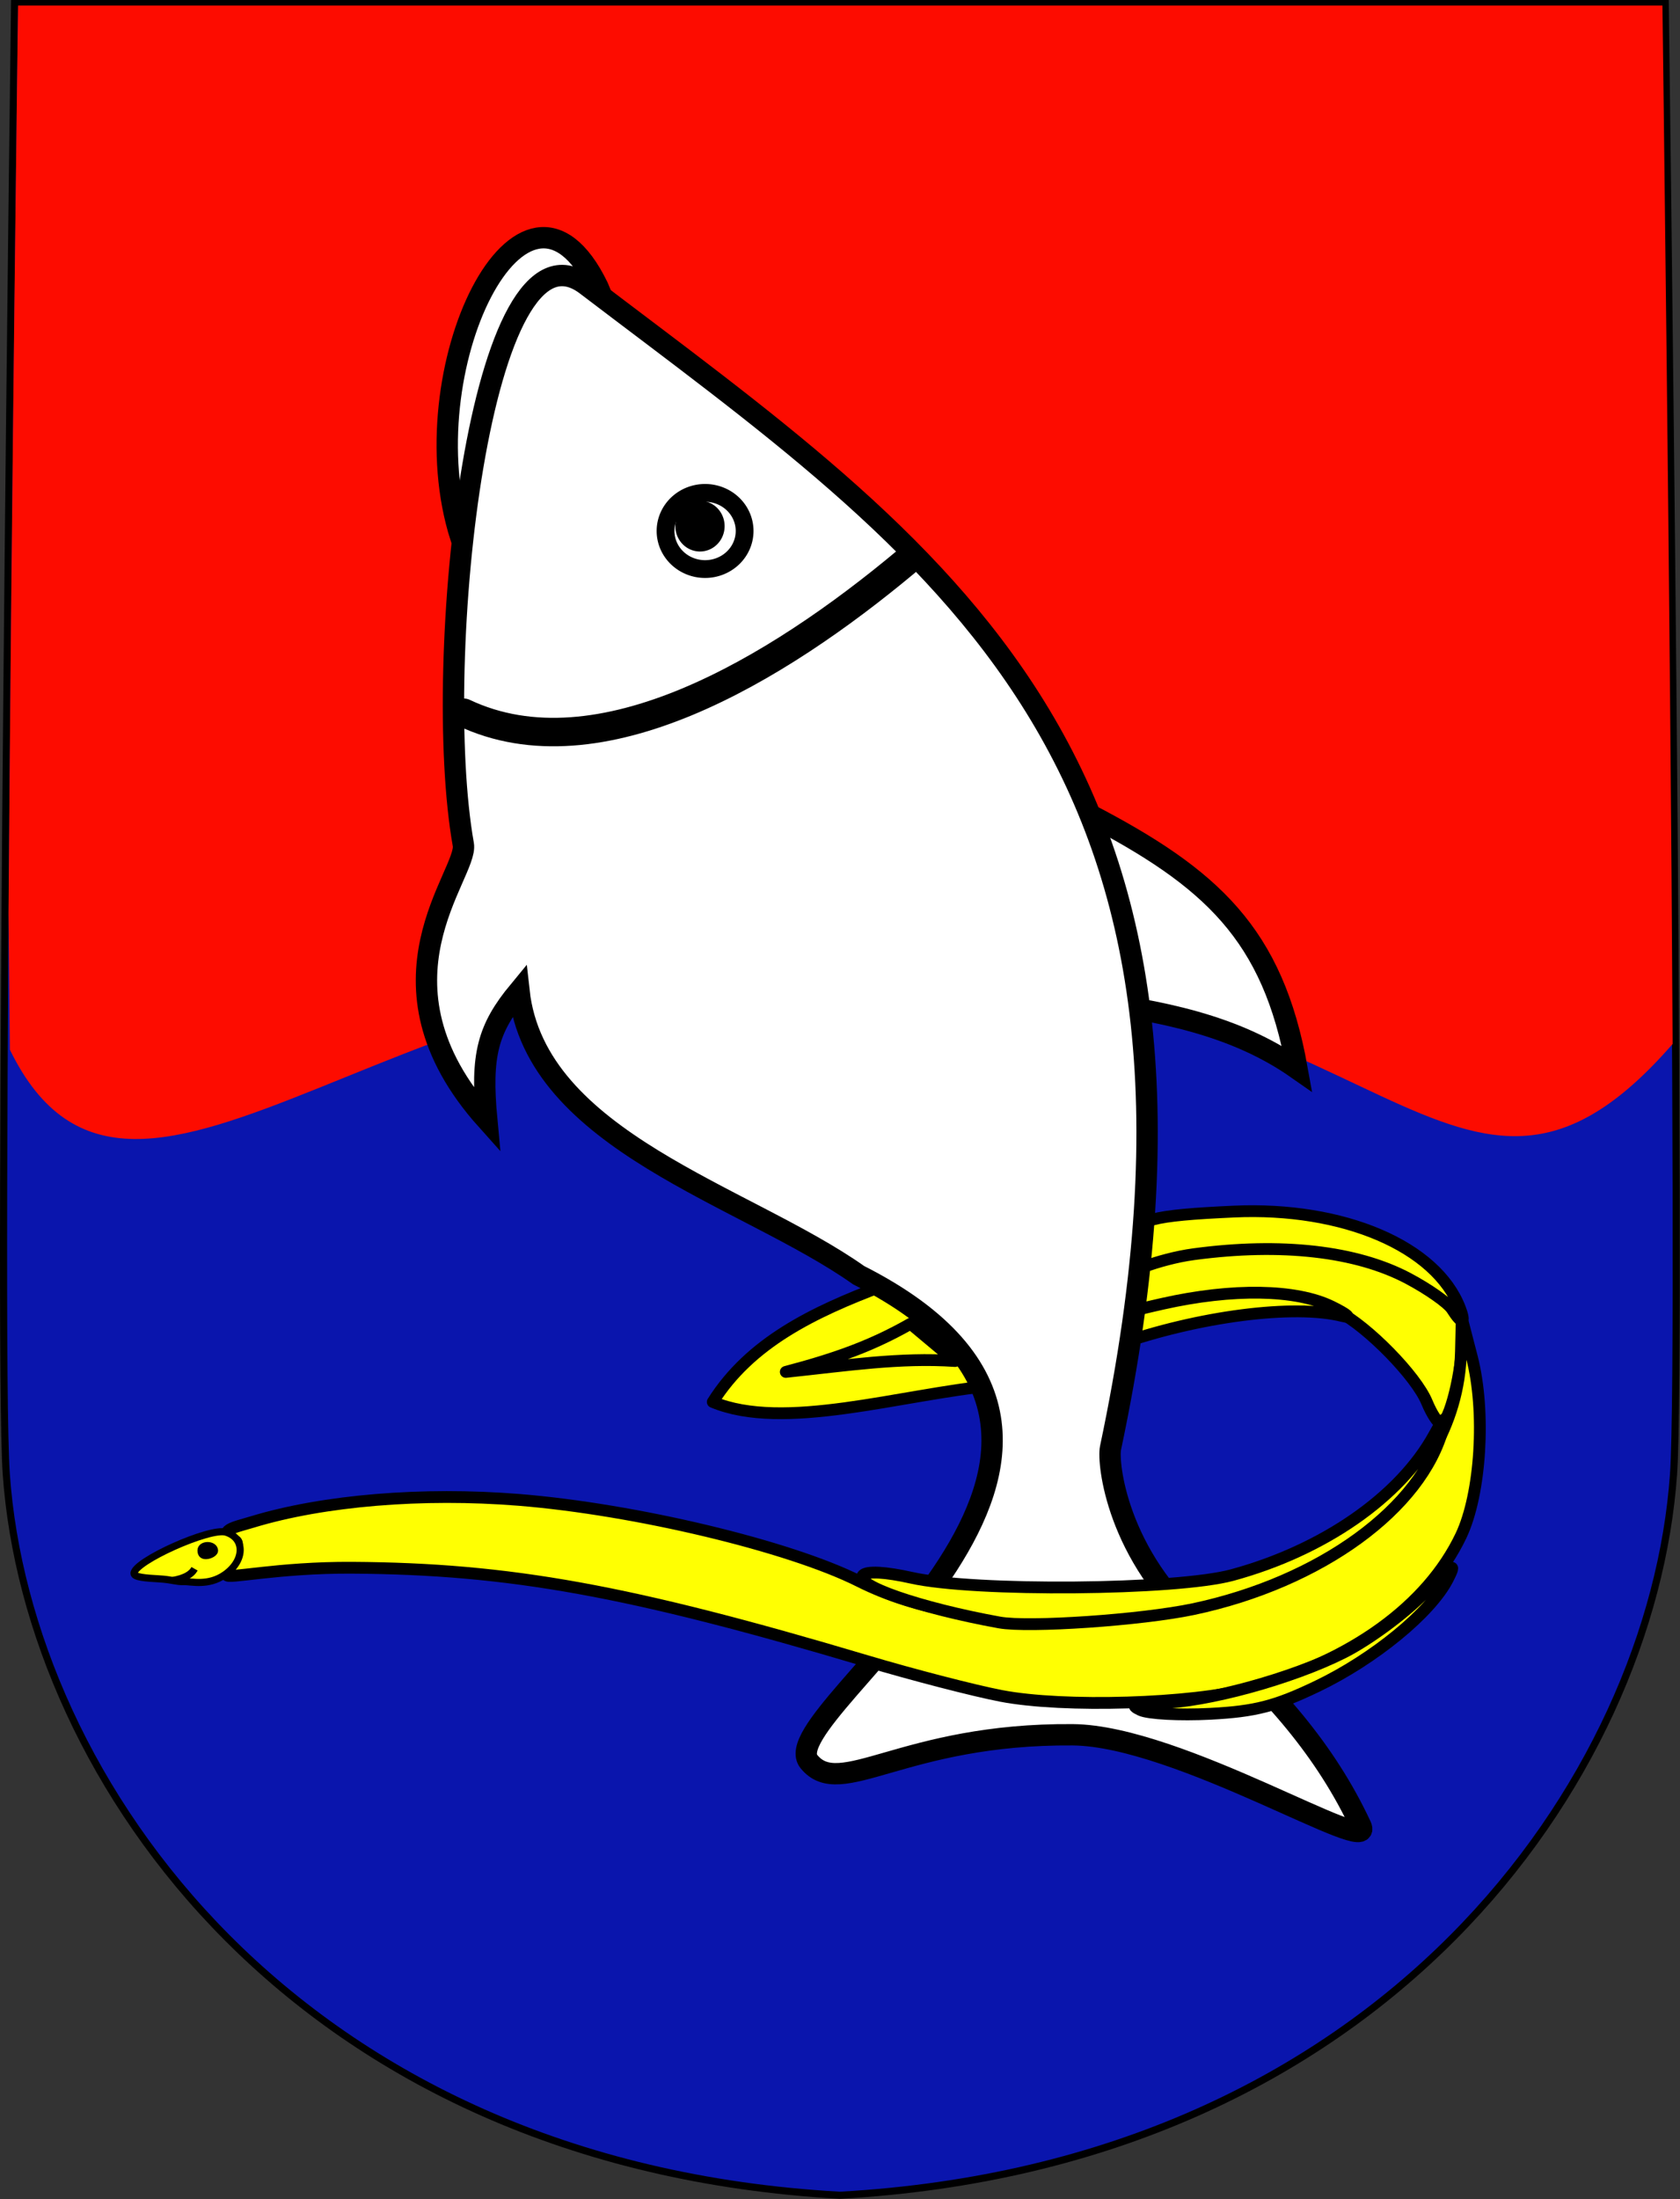 <?xml version="1.0" encoding="UTF-8" standalone="no"?>
<!-- Created with Inkscape (http://www.inkscape.org/) -->
<svg
   xmlns:dc="http://purl.org/dc/elements/1.1/"
   xmlns:cc="http://web.resource.org/cc/"
   xmlns:rdf="http://www.w3.org/1999/02/22-rdf-syntax-ns#"
   xmlns:svg="http://www.w3.org/2000/svg"
   xmlns="http://www.w3.org/2000/svg"
   xmlns:sodipodi="http://sodipodi.sourceforge.net/DTD/sodipodi-0.dtd"
   xmlns:inkscape="http://www.inkscape.org/namespaces/inkscape"
   id="svg1923"
   sodipodi:version="0.32"
   inkscape:version="0.44"
   width="498.715"
   height="652.538"
   version="1.0"
   sodipodi:docbase="F:\Documents and Settings\Kris\Pulpit\SVG"
   sodipodi:docname="POL gmina Rybno COA.svg">
  <rect width="100%" height="100%" fill="#333333" stroke="none"/>
  <defs
     id="defs1926" />
  <sodipodi:namedview
     inkscape:window-height="721"
     inkscape:window-width="1024"
     inkscape:pageshadow="2"
     inkscape:pageopacity="0.0"
     guidetolerance="10.0"
     gridtolerance="10.0"
     objecttolerance="10.0"
     borderopacity="1.0"
     bordercolor="#666666"
     pagecolor="#ffffff"
     id="base"
     inkscape:zoom="0.85895344"
     inkscape:cx="262.929"
     inkscape:cy="371.45059"
     inkscape:window-x="-4"
     inkscape:window-y="-4"
     inkscape:current-layer="svg1923" />
  <g
     id="g18010"
     transform="matrix(2.112,0,0,2.112,4.359,-4.551)">
    <path
       sodipodi:nodetypes="csccccsc"
       d="M 115.99,310.588 C 192.44,306.319 230.131,252.145 233.159,209.302 C 234.475,190.691 231.995,2.655 231.995,2.655 L 124.306,2.655 L 107.674,2.655 L -0.015,2.655 C -0.015,2.655 -2.495,190.691 -1.179,209.302 C 1.849,252.145 39.54,306.319 115.99,310.588 z "
       style="fill:#0a15ad;fill-opacity:1;fill-rule:evenodd;stroke:black;stroke-width:1px;stroke-linecap:butt;stroke-linejoin:miter;stroke-opacity:1"
       id="path17090" />
    <path
       id="path17120"
       d="M 0.473,2.936 C 0.473,2.936 -0.444,72.01 -0.866,130.456 L -0.674,149.639 C 17.014,185.893 56.422,131.231 121.953,139.207 C 191.363,136.709 202.626,183.764 233.035,148.829 C 232.707,87.636 231.603,2.936 231.603,2.936 L 124.319,2.936 L 107.757,2.936 L 0.473,2.936 z "
       style="fill:#fd0c00;fill-opacity:1;fill-rule:evenodd;stroke:none;stroke-width:1px;stroke-linecap:butt;stroke-linejoin:miter;stroke-opacity:1"
       sodipodi:nodetypes="ccccccccc" />
  </g>
  <path
     style="fill:#ffff02;fill-opacity:1;stroke:black;stroke-width:3.5;stroke-opacity:1;stroke-miterlimit:4;stroke-dasharray:none"
     d="M 423.569,416.047 C 420.369,408.32 406.114,393.736 397.315,389.185 C 386.622,383.656 365.788,383.35 344.578,388.411 C 334.239,390.878 325.4,392.518 324.937,392.055 C 324.474,391.591 324.728,388.69 325.501,385.607 C 327.109,379.201 334.896,375.265 355.451,370.468 C 384.564,363.675 410.456,367.277 426.282,380.323 C 433.252,386.068 434.136,387.882 434.136,396.431 C 434.136,406.686 430.255,422.397 427.721,422.397 C 426.884,422.397 425.016,419.54 423.569,416.047 z "
     id="path11732" />
  <path
     style="fill:#ffff02;fill-opacity:1;stroke:black;stroke-width:3.5;stroke-opacity:1;stroke-miterlimit:4;stroke-dasharray:none"
     d="M 322.486,398.226 C 322.486,393.041 326.365,391.093 345.082,386.881 C 365.887,382.199 384.759,382.514 395.358,387.721 C 400.005,390.004 401.433,391.266 398.531,390.525 C 384.26,386.884 355.734,390.552 331.318,399.166 C 322.935,402.124 322.486,402.076 322.486,398.226 z "
     id="path11728" />
  <path
     style="fill:#ffff02;fill-opacity:1;stroke:black;stroke-width:3.5;stroke-opacity:1;stroke-miterlimit:4;stroke-dasharray:none"
     d="M 431.018,388.488 C 429.838,386.623 423.987,382.51 418.017,379.35 C 402.644,371.212 380.375,368.689 354.482,372.151 C 343.28,373.649 333.785,378.359 333.382,377.835 C 332.979,377.312 333.582,370.601 334.721,367.704 C 336.993,361.928 342.023,360.624 366.273,359.519 C 398.764,358.04 426.365,369.827 433.391,388.183 C 435.217,392.954 433.945,393.118 431.018,388.488 z "
     id="path11726"
     sodipodi:nodetypes="cssssssc" />
  <path
     style="fill:#ffff02;fill-opacity:1;fill-rule:evenodd;stroke:black;stroke-width:3.5;stroke-linecap:butt;stroke-linejoin:round;stroke-opacity:1;stroke-miterlimit:4;stroke-dasharray:none"
     d="M 262.001,381.578 C 241.355,389.365 222.707,398.382 211.59,416.005 C 232.697,424.817 267.022,413.802 295.199,411.087 L 262.001,381.578 z "
     id="path14431"
     sodipodi:nodetypes="cccc" />
  <path
     style="fill:#ffff02;fill-opacity:1;fill-rule:evenodd;stroke:black;stroke-width:3.5;stroke-linecap:round;stroke-linejoin:round;stroke-opacity:1;stroke-miterlimit:4;stroke-dasharray:none"
     d="M 270.301,392.798 C 259.258,399.084 248.868,402.979 233.261,407.091 C 251.752,405.146 266.983,402.766 283.518,403.864 L 270.301,392.798 z "
     id="path15318"
     sodipodi:nodetypes="cccc" />
  <path
     style="fill:white;fill-opacity:1;fill-rule:evenodd;stroke:black;stroke-width:6.337;stroke-linecap:butt;stroke-linejoin:miter;stroke-miterlimit:4;stroke-dasharray:none;stroke-opacity:1"
     d="M 385.022,317.076 C 366.579,304.165 344.447,299.862 320.471,296.788 L 322.93,241.459 C 359.611,260.517 377.849,277.116 385.022,317.076 z "
     id="path14413"
     sodipodi:nodetypes="cccc" />
  <path
     style="fill:white;fill-opacity:1;fill-rule:evenodd;stroke:black;stroke-width:6.337;stroke-linecap:butt;stroke-linejoin:miter;stroke-miterlimit:4;stroke-dasharray:none;stroke-opacity:1"
     d="M 136.789,159.483 L 195.707,128.544 L 177.449,85.073 C 155.494,39.895 120.936,109.987 136.789,159.483 z "
     id="path14417"
     sodipodi:nodetypes="cccc" />
  <g
     id="g14421"
     style="fill:white;fill-opacity:1"
     transform="matrix(2.112,0,0,2.112,-427.518,277.555)">
    <path
       sodipodi:nodetypes="cscccssssss"
       id="path14423"
       d="M 284.834,-91.377 C 269.939,-102.708 262.976,-38.517 267.546,-12.76 C 268.273,-8.665 253.489,6.586 270.839,25.931 C 269.982,16.807 270.976,13.137 275.367,7.821 C 277.699,28.95 307.198,36.496 323.113,47.747 C 371.409,72.169 310.524,109.132 316.116,116.074 C 320.534,121.558 329.367,112.126 353.211,112.317 C 368.135,112.436 395.855,129.738 393.704,125.129 C 388.808,114.635 381.26,105.918 371.46,97.506 C 359.365,87.125 358.087,74.04 358.512,72.032 C 379.144,-25.298 334.249,-53.786 284.834,-91.377 z "
       style="fill:white;fill-opacity:1;fill-rule:evenodd;stroke:black;stroke-width:3;stroke-linecap:butt;stroke-linejoin:miter;stroke-miterlimit:4;stroke-dasharray:none;stroke-opacity:1" />
    <path
       sodipodi:nodetypes="cc"
       id="path14425"
       d="M 267.598,-31.282 C 286.617,-22.278 311.503,-37.251 329.751,-52.48"
       style="fill:white;fill-opacity:1;fill-rule:evenodd;stroke:black;stroke-width:4;stroke-linecap:round;stroke-linejoin:miter;stroke-miterlimit:4;stroke-dasharray:none;stroke-opacity:1" />
  </g>
  <path
     sodipodi:type="arc"
     style="fill:none;fill-opacity:1;fill-rule:evenodd;stroke:black;stroke-width:2.5;stroke-linecap:round;stroke-linejoin:miter;stroke-miterlimit:4;stroke-dasharray:none;stroke-dashoffset:0;stroke-opacity:1"
     id="path14427"
     sodipodi:cx="93.641159"
     sodipodi:cy="74.089706"
     sodipodi:rx="5.5567284"
     sodipodi:ry="5.3509235"
     d="M 99.198 74.09 A 5.557 5.351 0 1 1  88.084,74.09 A 5.557 5.351 0 1 1  99.198 74.09 z"
     transform="matrix(2.112,0,0,2.112,11.537,1.081)" />
  <path
     sodipodi:type="arc"
     style="fill:black;fill-opacity:1;fill-rule:evenodd;stroke:black;stroke-width:2.5;stroke-linecap:round;stroke-linejoin:miter;stroke-miterlimit:4;stroke-dasharray:none;stroke-dashoffset:0;stroke-opacity:1"
     id="path14429"
     sodipodi:cx="93.898415"
     sodipodi:cy="73.215042"
     sodipodi:rx="2.2124012"
     sodipodi:ry="2.3153033"
     d="M 96.111 73.215 A 2.212 2.315 0 1 1  91.686,73.215 A 2.212 2.315 0 1 1  96.111 73.215 z"
     transform="matrix(2.112,0,0,2.112,9.479,1.493)" />
  <path
     style="fill:#ffff02;fill-opacity:1;stroke:black;stroke-width:3.5;stroke-opacity:1;stroke-miterlimit:4;stroke-dasharray:none"
     d="M 297.217,503.234 C 289.085,501.669 271.025,496.993 257.084,492.841 C 186.86,471.928 151.298,465.487 104.477,465.204 C 82.576,465.071 66.897,468.688 67.389,467.341 C 67.812,466.179 71.798,458.279 69.878,457.235 C 64.126,454.106 69.449,453.277 74.916,451.616 C 95.997,445.21 125.465,442.767 153.994,445.06 C 188.489,447.833 234.239,458.764 255.036,469.202 C 272.169,477.801 293.729,481.413 320.451,480.161 C 386.545,477.066 432.661,444.836 433.689,401.021 L 433.923,391.068 L 436.927,402.685 C 441.108,418.852 439.615,443.293 433.687,455.723 C 423.766,476.528 401.142,492.903 371.145,500.989 C 353.886,505.641 315.753,506.799 297.217,503.234 z "
     id="path11746"
     sodipodi:nodetypes="csssssssscccssc" />
  <path
     style="fill:#ffff02;fill-opacity:1;stroke:black;stroke-width:3.5;stroke-opacity:1;stroke-miterlimit:4;stroke-dasharray:none"
     d="M 338.592,507.444 C 335.26,505.902 336.416,505.458 344.063,505.341 C 357.903,505.129 383.468,498.142 398.894,490.354 C 406.168,486.682 416.847,478.825 422.624,472.894 C 431.373,463.912 432.565,463.198 429.76,468.623 C 424.608,478.585 407.854,492.305 390.955,500.398 C 378.632,506.301 372.589,507.855 359.272,508.546 C 350.221,509.015 340.915,508.52 338.592,507.444 z "
     id="path11748" />
  <path
     style="fill:#ffff02;fill-opacity:1;stroke:black;stroke-width:3.5;stroke-opacity:1;stroke-miterlimit:4;stroke-dasharray:none"
     d="M 296.657,481.44 C 272.913,477.129 253.281,470.312 256.2,467.392 C 257.438,466.154 262.84,466.45 270.556,468.179 C 289.333,472.385 349.214,471.881 365.779,467.378 C 392.856,460.017 415.567,444.262 425.728,425.79 C 428.693,420.4 429.469,419.768 428.471,423.556 C 422.15,447.554 391.939,469.503 354.249,477.482 C 338.98,480.714 305.379,483.023 296.657,481.44 z "
     id="path11744" />
  <path
     style="fill:#ffff02;fill-opacity:1;stroke:black;stroke-width:2.112;stroke-opacity:1"
     d="M 54.486,469.317 C 52.257,469.397 51.082,468.709 47.093,468.492 C 43.107,468.275 39.777,467.995 39.777,466.896 C 39.777,463.311 62.418,453.173 67.103,454.66 C 72.838,456.481 72.66,463.127 66.766,467.256 C 61.792,470.74 56.713,469.238 54.486,469.317 z "
     id="path11742"
     sodipodi:nodetypes="czsssz" />
  <path
     style="fill:black;fill-opacity:1;stroke:black;stroke-width:1.384;stroke-opacity:1"
     d="M 64.052,460.076 C 63.877,457.647 59.307,457.665 59.307,460.095 C 59.307,461.52 60.214,462.199 61.729,461.907 C 63.061,461.651 64.106,460.827 64.052,460.076 z "
     id="path11740" />
  <path
     style="fill:none;fill-opacity:0.75;fill-rule:evenodd;stroke:black;stroke-width:2.112px;stroke-linecap:butt;stroke-linejoin:miter;stroke-opacity:1"
     d="M 51.303,468.972 C 54.684,468.357 56.759,467.281 57.758,465.514"
     id="path13524"
     sodipodi:nodetypes="cc" />
</svg>
